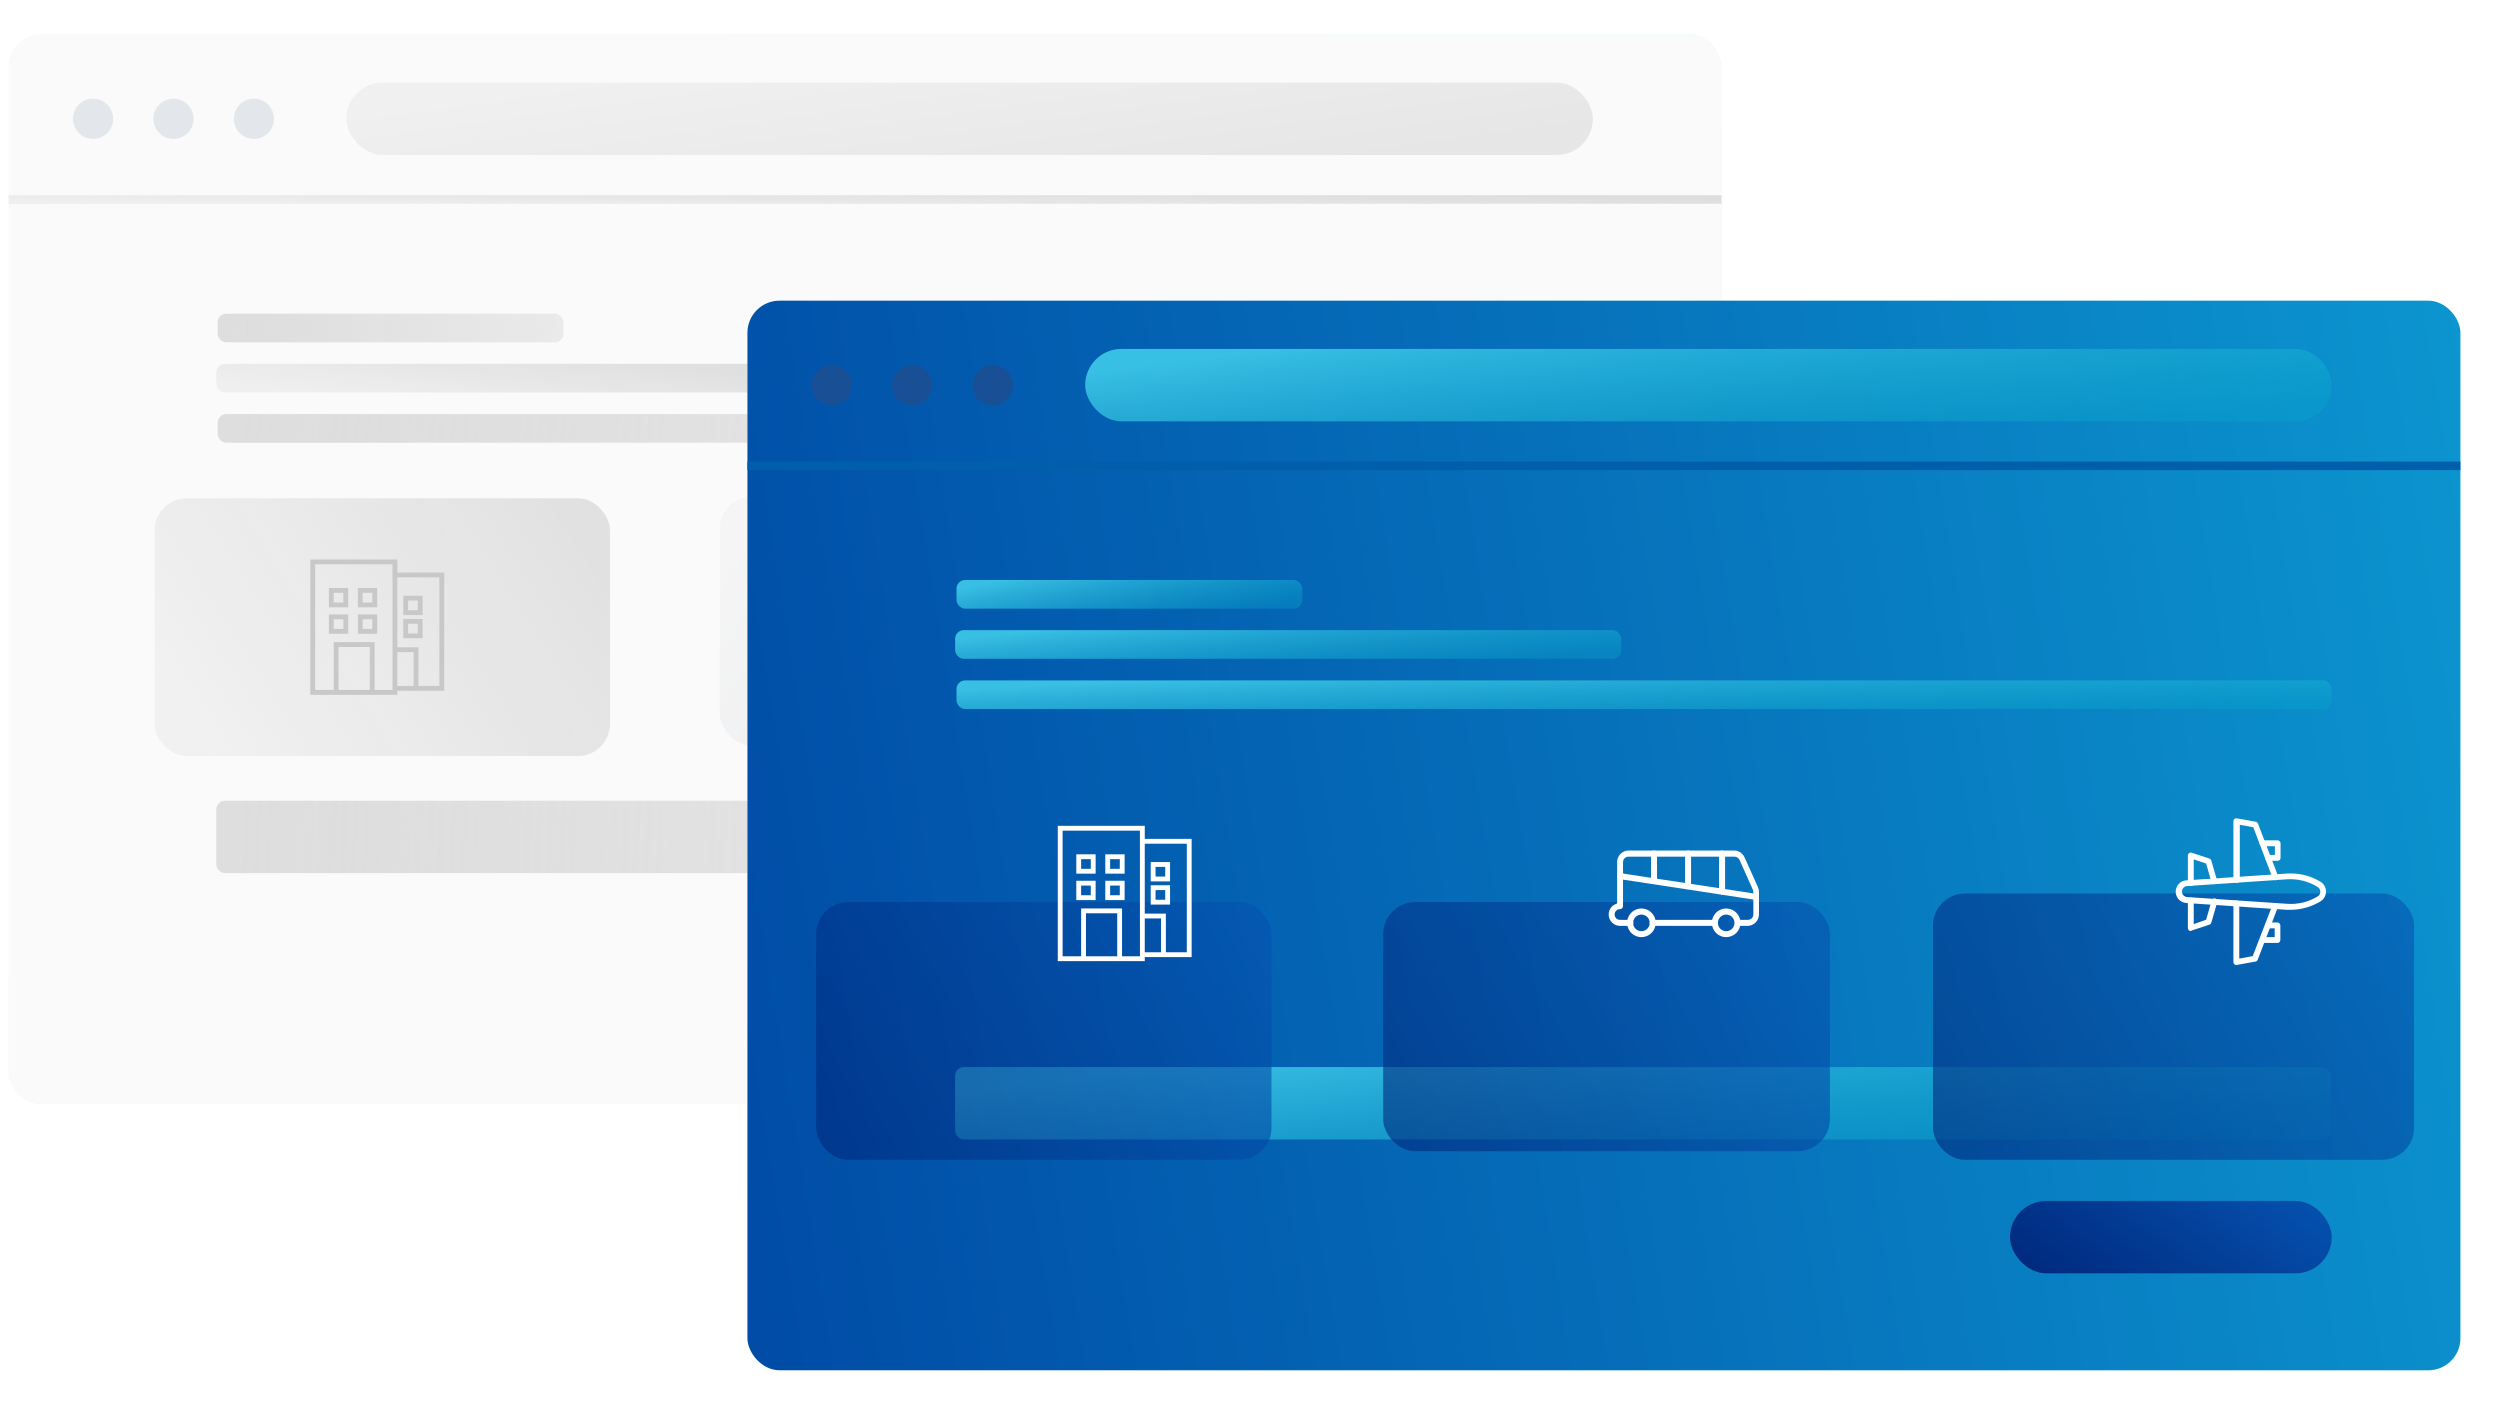 <?xml version="1.0" encoding="UTF-8"?> <svg xmlns="http://www.w3.org/2000/svg" width="291" height="164" viewBox="0 0 291 164" fill="none"><g clip-path="url(#clip0_102_14200)"><rect x="72.933" y="63.289" width="37.444" height="8.425" rx="4.212" fill="#8C8E9B"></rect><rect x="7.406" y="29.42" width="46.804" height="26.21" rx="3.729" fill="#DDDDE2"></rect><rect x="63.572" y="17.42" width="46.804" height="26.21" rx="3.729" fill="#DDDDE2"></rect><rect x="1.001" y="4" width="199.387" height="124.5" rx="3.729" fill="url(#paint0_linear_102_14200)"></rect><rect x="1.001" y="4" width="199.387" height="124.5" rx="3.729" fill="url(#paint1_linear_102_14200)"></rect><rect x="1" y="22.721" width="199.387" height="1" fill="url(#paint2_linear_102_14200)"></rect><rect x="40.316" y="9.616" width="145.094" height="8.425" rx="4.212" fill="url(#paint3_linear_102_14200)" fill-opacity="0.88"></rect><rect x="147.967" y="108.792" width="37.444" height="8.425" rx="4.212" fill="url(#paint4_linear_102_14200)"></rect><rect x="25.339" y="36.514" width="40.252" height="3.335" rx="1" fill="url(#paint5_linear_102_14200)" fill-opacity="0.93"></rect><rect x="25.178" y="42.35" width="77.535" height="3.335" rx="1" fill="url(#paint6_linear_102_14200)"></rect><rect x="25.178" y="93.207" width="160.071" height="8.425" rx="1" fill="url(#paint7_linear_102_14200)" fill-opacity="0.93"></rect><rect x="18" y="58" width="53" height="30" rx="3.729" fill="url(#paint8_linear_102_14200)" fill-opacity="0.83"></rect><rect x="83.781" y="57.792" width="52" height="29" rx="3.729" fill="url(#paint9_linear_102_14200)" fill-opacity="0.88"></rect><g filter="url(#filter0_d_102_14200)"><rect x="147.781" y="56.792" width="56" height="31" rx="3.729" fill="url(#paint10_linear_102_14200)" fill-opacity="0.88"></rect></g><rect x="25.339" y="48.201" width="160.071" height="3.335" rx="1" fill="url(#paint11_linear_102_14200)" fill-opacity="0.93"></rect><circle cx="10.829" cy="13.829" r="2.34" fill="#E3E6EA"></circle><circle cx="20.191" cy="13.829" r="2.34" fill="#E3E6EA"></circle><circle cx="29.551" cy="13.829" r="2.34" fill="#E3E6EA"></circle><path d="M113.406 77.673H105.356L105.306 77.895L105.081 78.412C105.056 78.462 105.031 78.511 104.981 78.585L104.881 78.733C104.806 78.831 104.706 78.93 104.631 79.028C104.556 79.078 104.506 79.127 104.431 79.201C104.356 79.25 104.306 79.299 104.231 79.349C104.156 79.398 104.081 79.447 104.006 79.472C103.931 79.521 103.856 79.546 103.756 79.595C103.656 79.645 103.606 79.645 103.531 79.669C103.431 79.694 103.356 79.719 103.281 79.743C103.181 79.743 103.106 79.768 103.031 79.768C102.931 79.768 102.856 79.793 102.756 79.793C102.656 79.793 102.581 79.768 102.506 79.768C102.406 79.768 102.331 79.743 102.256 79.743C102.181 79.743 102.081 79.694 102.006 79.669C101.906 79.645 101.831 79.62 101.756 79.595C101.681 79.546 101.606 79.521 101.531 79.472C101.456 79.447 101.381 79.398 101.306 79.349C101.231 79.299 101.156 79.25 101.081 79.201C101.006 79.152 100.956 79.078 100.906 79.028L100.781 78.88L100.656 78.757L100.456 78.462L100.381 78.289L100.306 78.141L100.256 77.969L100.181 77.747H98.856C98.781 77.747 98.731 77.747 98.656 77.747C98.581 77.747 98.506 77.722 98.456 77.722C98.381 77.697 98.306 77.697 98.256 77.673C98.181 77.648 98.131 77.624 98.056 77.599C98.006 77.574 97.931 77.549 97.881 77.525C97.831 77.476 97.756 77.451 97.706 77.402C97.656 77.377 97.606 77.328 97.556 77.303C97.481 77.254 97.431 77.204 97.381 77.155C97.356 77.106 97.306 77.057 97.256 77.007C97.206 76.958 97.181 76.909 97.131 76.835C97.106 76.785 97.056 76.736 97.031 76.662C97.006 76.613 96.981 76.564 96.931 76.49C96.881 76.416 96.881 76.366 96.881 76.293C96.881 76.219 96.831 76.169 96.831 76.12C96.806 76.046 96.806 75.972 96.806 75.923C96.781 75.849 96.781 75.775 96.781 75.701V67.986C96.781 67.912 96.781 67.838 96.806 67.764C96.806 67.69 96.806 67.616 96.831 67.567C96.831 67.493 96.856 67.419 96.881 67.345C96.906 67.271 96.931 67.222 96.956 67.148C96.981 67.074 97.081 66.902 97.156 66.778C97.231 66.655 97.331 66.532 97.431 66.433C97.481 66.384 97.556 66.335 97.606 66.285C97.656 66.236 97.731 66.212 97.781 66.162C97.831 66.113 97.906 66.088 97.956 66.039C98.031 66.014 98.106 65.99 98.156 65.965C98.231 65.94 98.306 65.916 98.356 65.891C98.431 65.866 98.506 65.842 98.581 65.842C98.656 65.817 98.731 65.817 98.806 65.793C98.881 65.793 98.931 65.793 99.006 65.793H112.531C112.581 65.793 112.656 65.793 112.706 65.793L112.906 65.817L113.131 65.866C113.206 65.866 113.281 65.891 113.381 65.916L113.881 66.064L114.156 66.162L114.406 66.261L114.656 66.384L114.931 66.507L115.181 66.63L115.406 66.778L115.631 66.902L115.831 67.049L116.006 67.197C117.631 68.627 119.306 70.476 120.856 72.028L121.081 72.25L121.156 72.374L121.256 72.497L121.331 72.62L121.406 72.768L121.481 72.891L121.556 73.039L121.606 73.187L121.656 73.31L121.681 73.458L121.731 73.606L121.781 73.902V75.701C121.781 75.775 121.781 75.849 121.781 75.923C121.781 75.972 121.756 76.046 121.756 76.12C121.731 76.169 121.706 76.243 121.706 76.293C121.681 76.366 121.656 76.44 121.631 76.49C121.606 76.564 121.581 76.613 121.531 76.687C121.481 76.761 121.481 76.785 121.431 76.835C121.356 76.958 121.281 77.057 121.181 77.155C121.131 77.204 121.081 77.254 121.031 77.303C120.981 77.328 120.931 77.377 120.856 77.402C120.806 77.451 120.756 77.476 120.681 77.525C120.631 77.549 120.556 77.574 120.506 77.599C120.431 77.624 120.381 77.648 120.306 77.673C120.231 77.697 120.181 77.697 120.106 77.722C120.031 77.747 119.981 77.747 119.906 77.747C119.856 77.747 119.781 77.747 119.706 77.747H118.581L118.531 77.969L118.456 78.141L118.381 78.289L118.306 78.462L118.106 78.757L118.006 78.88L117.881 79.028C117.806 79.078 117.756 79.152 117.681 79.201C117.606 79.25 117.531 79.299 117.481 79.349C117.431 79.398 117.331 79.447 117.256 79.472C117.181 79.521 117.081 79.546 117.006 79.595C116.931 79.62 116.856 79.645 116.781 79.669C116.681 79.694 116.606 79.719 116.531 79.743C116.431 79.743 116.356 79.768 116.256 79.768C116.181 79.793 116.081 79.793 116.006 79.793C115.931 79.793 115.831 79.793 115.756 79.768C115.656 79.768 115.581 79.743 115.481 79.743C115.406 79.719 115.331 79.694 115.231 79.669C115.156 79.645 115.081 79.62 115.006 79.595C114.931 79.546 114.831 79.521 114.756 79.472C114.681 79.447 114.606 79.398 114.556 79.349C114.506 79.299 114.406 79.25 114.331 79.201C114.256 79.127 114.206 79.078 114.131 79.028L113.881 78.733L113.781 78.585L113.681 78.412L113.606 78.24C113.581 78.19 113.556 78.141 113.531 78.067C113.506 78.018 113.481 77.969 113.481 77.895C113.456 77.845 113.431 77.771 113.431 77.722L113.406 77.673ZM113.181 67.049V71.708H118.881C117.906 70.722 116.906 69.736 115.981 68.726C115.831 68.578 115.681 68.43 115.556 68.282C115.431 68.134 115.281 68.011 115.181 67.912L115.056 67.838L114.931 67.74L114.781 67.666L114.606 67.567L114.456 67.493L114.256 67.419L114.081 67.345L113.881 67.271L113.556 67.148L113.406 67.099L113.181 67.049ZM112.006 71.708V66.951H98.906L98.606 67.025L98.506 67.074L98.431 67.124L98.331 67.173L98.256 67.247L98.206 67.321L98.131 67.395L98.031 67.592L97.956 67.888V71.708H112.006ZM109.106 72.793C111.181 72.793 113.281 72.793 115.331 72.793H109.106ZM119.906 72.842C117.531 73.409 101.681 72.866 97.956 72.866V75.799L97.981 75.898V75.972L98.031 76.046L98.056 76.145L98.106 76.219L98.156 76.268L98.206 76.342L98.281 76.391L98.356 76.465L98.431 76.49L98.506 76.539L98.581 76.564L98.681 76.588L98.756 76.613H100.181L100.231 76.391L100.306 76.219L100.381 76.071L100.456 75.898L100.656 75.602L100.756 75.479L100.881 75.331C100.956 75.282 101.006 75.233 101.081 75.159C101.156 75.109 101.231 75.06 101.281 75.011C101.356 74.962 101.431 74.937 101.506 74.888C101.581 74.838 101.656 74.814 101.756 74.764C101.831 74.74 101.906 74.715 101.981 74.69C102.056 74.666 102.156 74.641 102.231 74.641C102.331 74.616 102.406 74.592 102.506 74.592C102.581 74.592 102.681 74.592 102.756 74.592C102.831 74.592 102.931 74.592 103.006 74.592C103.106 74.592 103.181 74.616 103.281 74.641C103.381 74.666 103.431 74.666 103.531 74.69C103.606 74.715 103.681 74.74 103.756 74.764C103.831 74.814 103.931 74.838 104.006 74.888C104.081 74.937 104.156 74.962 104.231 75.011C104.281 75.06 104.356 75.109 104.431 75.159C104.506 75.233 104.556 75.282 104.631 75.331C104.706 75.43 104.806 75.528 104.881 75.627C104.956 75.726 105.006 75.824 105.081 75.947C105.131 76.046 105.181 76.169 105.231 76.293C105.281 76.391 105.306 76.514 105.331 76.638L105.356 76.687H113.406L113.456 76.465L113.531 76.293L113.581 76.12C113.606 76.046 113.656 75.997 113.681 75.947L113.781 75.775C113.806 75.726 113.856 75.676 113.881 75.627C113.906 75.578 113.956 75.528 114.006 75.479L114.131 75.331C114.181 75.282 114.256 75.233 114.331 75.183C114.381 75.109 114.456 75.06 114.531 75.011C114.606 74.962 114.681 74.937 114.756 74.888C114.831 74.838 114.906 74.814 114.981 74.789C115.081 74.74 115.156 74.715 115.231 74.69C115.306 74.666 115.406 74.641 115.481 74.641C115.556 74.616 115.656 74.592 115.731 74.592C115.831 74.592 115.906 74.592 116.006 74.592C116.106 74.592 116.181 74.592 116.256 74.592C116.356 74.592 116.431 74.616 116.506 74.641C116.606 74.641 116.681 74.666 116.756 74.69C116.856 74.715 116.931 74.74 117.006 74.789C117.081 74.838 117.156 74.838 117.231 74.888C117.306 74.937 117.381 74.962 117.456 75.011C117.531 75.06 117.606 75.109 117.681 75.159C117.731 75.233 117.806 75.282 117.856 75.331L117.981 75.479L118.106 75.602L118.306 75.898L118.381 76.071L118.456 76.219L118.506 76.391L118.581 76.613H119.706L119.781 76.588H119.881L119.956 76.564L120.056 76.539L120.356 76.342L120.506 76.12L120.531 76.046L120.581 75.972V75.874L120.606 75.799V75.701C120.606 75.085 120.706 74.271 120.531 73.655C120.406 73.31 120.256 73.064 120.006 72.817C119.956 72.817 119.931 72.842 119.906 72.842ZM117.381 78.018L117.456 77.919C117.506 77.821 117.531 77.722 117.556 77.599C117.581 77.476 117.606 77.328 117.606 77.18C117.606 77.032 117.581 76.884 117.556 76.761C117.531 76.638 117.506 76.539 117.456 76.44L117.381 76.342L117.306 76.219L117.231 76.145L117.156 76.046C117.106 75.997 117.081 75.972 117.031 75.923C117.006 75.898 116.956 75.874 116.906 75.849C116.856 75.824 116.806 75.775 116.781 75.75C116.756 75.726 116.681 75.701 116.631 75.701C116.581 75.676 116.531 75.652 116.481 75.627C116.431 75.627 116.381 75.602 116.331 75.602C116.256 75.602 116.206 75.578 116.156 75.578C116.106 75.578 116.056 75.578 116.006 75.578C115.956 75.578 115.881 75.578 115.831 75.578C115.781 75.578 115.731 75.602 115.681 75.602C115.631 75.602 115.581 75.627 115.531 75.627C115.481 75.652 115.431 75.676 115.381 75.701C115.331 75.701 115.281 75.726 115.231 75.75C115.181 75.775 115.131 75.799 115.106 75.849C115.056 75.874 115.006 75.898 114.956 75.923C114.906 75.947 114.881 75.997 114.856 76.046C114.806 76.071 114.781 76.12 114.731 76.169C114.706 76.194 114.681 76.243 114.656 76.293C114.631 76.342 114.581 76.366 114.556 76.416C114.531 76.465 114.506 76.514 114.506 76.564C114.481 76.613 114.456 76.662 114.431 76.712C114.431 76.761 114.406 76.81 114.406 76.859C114.381 76.909 114.381 76.983 114.381 77.032C114.381 77.081 114.381 77.13 114.381 77.18C114.381 77.229 114.381 77.278 114.381 77.328C114.381 77.377 114.381 77.451 114.406 77.5C114.406 77.549 114.431 77.599 114.431 77.648C114.431 77.697 114.481 77.747 114.506 77.796C114.531 77.895 114.581 77.993 114.656 78.067C114.706 78.166 114.781 78.24 114.856 78.314C114.881 78.363 114.931 78.388 114.956 78.412C115.006 78.462 115.056 78.486 115.106 78.511C115.131 78.535 115.181 78.56 115.231 78.609C115.281 78.634 115.331 78.634 115.381 78.659C115.431 78.683 115.481 78.708 115.531 78.708C115.581 78.733 115.631 78.757 115.681 78.757C115.731 78.757 115.781 78.782 115.831 78.782C115.881 78.782 115.956 78.782 116.006 78.782C116.056 78.782 116.106 78.782 116.156 78.782C116.206 78.782 116.256 78.757 116.331 78.757C116.381 78.757 116.431 78.733 116.481 78.708C116.531 78.708 116.581 78.683 116.631 78.659C116.681 78.634 116.731 78.634 116.756 78.609C116.806 78.585 116.856 78.535 116.906 78.511C116.956 78.486 117.006 78.462 117.031 78.412C117.081 78.388 117.106 78.363 117.156 78.314L117.381 78.018ZM101.381 76.342L101.306 76.44C101.256 76.539 101.231 76.638 101.206 76.761C101.181 76.909 101.156 77.032 101.156 77.18C101.156 77.328 101.181 77.451 101.206 77.599C101.231 77.722 101.256 77.821 101.306 77.919L101.381 78.018L101.431 78.116L101.531 78.215L101.606 78.314C101.656 78.363 101.681 78.388 101.731 78.412C101.781 78.437 101.806 78.486 101.856 78.511C101.906 78.535 101.956 78.585 101.981 78.609C102.006 78.634 102.081 78.634 102.131 78.659C102.181 78.683 102.231 78.708 102.281 78.708C102.331 78.733 102.381 78.757 102.431 78.757C102.481 78.757 102.556 78.782 102.606 78.782C102.656 78.782 102.706 78.782 102.756 78.782C102.806 78.782 102.856 78.782 102.906 78.782C102.981 78.782 103.031 78.757 103.081 78.757C103.131 78.757 103.181 78.733 103.231 78.708C103.281 78.708 103.331 78.683 103.381 78.659C103.431 78.634 103.481 78.634 103.531 78.609C103.581 78.585 103.631 78.535 103.656 78.511C103.706 78.486 103.756 78.462 103.781 78.412C103.831 78.388 103.881 78.363 103.906 78.314C103.956 78.289 103.981 78.24 104.031 78.19C104.056 78.166 104.081 78.116 104.106 78.067C104.156 78.018 104.181 77.993 104.206 77.944C104.231 77.895 104.256 77.845 104.256 77.796C104.281 77.747 104.306 77.697 104.331 77.648L104.356 77.5C104.356 77.451 104.381 77.377 104.381 77.328C104.381 77.278 104.381 77.229 104.381 77.18C104.381 77.13 104.381 77.081 104.381 77.032C104.381 76.983 104.356 76.909 104.356 76.859C104.356 76.81 104.331 76.761 104.331 76.712C104.306 76.662 104.281 76.613 104.256 76.564C104.256 76.514 104.231 76.465 104.206 76.416C104.181 76.366 104.156 76.342 104.106 76.293C104.081 76.243 104.056 76.194 104.031 76.169C103.981 76.12 103.956 76.071 103.906 76.046C103.881 75.997 103.831 75.972 103.806 75.947C103.756 75.898 103.706 75.874 103.656 75.849C103.631 75.799 103.581 75.775 103.531 75.75C103.481 75.726 103.431 75.701 103.381 75.701C103.331 75.676 103.281 75.652 103.231 75.627C103.181 75.627 103.131 75.602 103.081 75.602C103.031 75.578 102.981 75.578 102.931 75.578C102.881 75.578 102.806 75.578 102.756 75.578C102.706 75.578 102.656 75.578 102.606 75.578C102.556 75.578 102.506 75.578 102.431 75.602C102.381 75.602 102.331 75.627 102.281 75.627C102.231 75.627 102.181 75.676 102.131 75.701C102.081 75.701 102.031 75.726 101.981 75.75C101.956 75.775 101.906 75.824 101.856 75.849C101.806 75.874 101.756 75.898 101.731 75.947C101.681 75.972 101.656 75.997 101.606 76.046L101.531 76.145L101.431 76.243L101.381 76.342Z" fill="#8C8E9B"></path><path d="M168.269 79.185C168.12 79.015 168.077 78.802 168.099 78.61C168.099 78.397 168.184 78.162 168.291 77.971L168.355 77.8L168.483 77.566L166.222 76.352C166.115 76.309 166.03 76.245 165.966 76.16C165.902 76.075 165.859 75.989 165.817 75.883C165.774 75.776 165.774 75.67 165.795 75.563C165.795 75.457 165.838 75.372 165.881 75.265L165.945 75.159L166.776 74.328C166.819 74.285 166.862 74.243 166.926 74.2C166.968 74.157 167.032 74.115 167.096 74.093C167.16 74.051 167.224 74.029 167.288 73.987C167.352 73.966 167.416 73.944 167.48 73.923C167.544 73.902 167.63 73.88 167.693 73.859C167.757 73.838 167.821 73.838 167.907 73.838C167.971 73.816 168.035 73.816 168.12 73.816C168.184 73.816 168.248 73.838 168.312 73.838L170.893 74.264L171.234 73.838L171.554 73.476L172.002 72.964L172.514 72.389C172.77 72.112 173.026 71.835 173.282 71.558L174.135 70.642L166.264 67.276C166.179 67.234 166.094 67.17 166.009 67.084C165.945 67.02 165.881 66.935 165.838 66.829C165.817 66.722 165.774 66.616 165.795 66.509C165.795 66.424 165.817 66.317 165.859 66.211C165.966 65.977 166.371 65.572 166.648 65.316L166.862 65.124C166.904 65.082 166.947 65.039 167.011 64.997C167.075 64.954 167.139 64.911 167.182 64.869L167.31 64.805C167.352 64.805 167.416 64.762 167.438 64.741C167.48 64.741 167.502 64.72 167.544 64.698C167.587 64.677 167.608 64.677 167.651 64.656H167.736L167.864 64.634C167.949 64.613 168.056 64.613 168.141 64.613C168.269 64.613 168.355 64.613 168.397 64.613L171.149 65.018L172.023 64.144C172.087 64.102 172.13 64.059 172.194 64.017C172.279 63.953 172.364 63.91 172.45 63.867H172.471C172.556 63.825 172.642 63.803 172.727 63.782C172.834 63.761 172.919 63.761 173.026 63.761C173.132 63.761 173.218 63.761 173.303 63.782C173.41 63.803 173.495 63.825 173.58 63.867C173.665 63.91 173.772 63.953 173.857 64.017C173.921 64.059 174.007 64.123 174.071 64.208H174.092C174.156 64.293 174.199 64.357 174.241 64.421C174.305 64.507 174.348 64.592 174.369 64.677C174.412 64.784 174.455 64.89 174.476 64.975C174.497 65.082 174.519 65.188 174.519 65.252V65.337L174.497 65.487L174.647 65.508L175.414 64.741C175.478 64.677 175.564 64.613 175.628 64.549C175.692 64.485 175.798 64.464 175.884 64.421C175.99 64.379 176.076 64.357 176.182 64.336C176.268 64.315 176.374 64.293 176.459 64.293C176.545 64.293 176.651 64.315 176.758 64.336C176.843 64.357 176.95 64.379 177.035 64.421C177.099 64.443 177.163 64.485 177.227 64.528C177.291 64.549 177.355 64.592 177.398 64.634L177.611 64.847C177.654 64.911 177.697 64.975 177.739 65.018C177.782 65.082 177.803 65.146 177.846 65.231C177.867 65.316 177.91 65.401 177.931 65.508C177.931 65.593 177.952 65.7 177.952 65.785C177.952 65.849 177.952 65.913 177.931 65.977L178.592 66.062L178.614 66.04C180.149 64.549 181.322 63.718 182.218 63.271C183.86 62.44 184.5 62.93 184.564 62.994L184.586 63.015C184.628 63.058 184.927 63.441 184.692 64.336C184.458 65.273 183.69 66.743 181.536 68.959L181.514 68.98L181.6 69.641C181.664 69.62 181.728 69.62 181.792 69.62C181.877 69.62 181.984 69.62 182.069 69.641C182.154 69.662 182.261 69.705 182.346 69.726C182.41 69.769 182.474 69.79 182.538 69.833C182.602 69.875 182.666 69.918 182.73 69.96L182.943 70.173C182.986 70.216 183.029 70.28 183.05 70.344C183.093 70.408 183.135 70.472 183.157 70.536C183.199 70.642 183.221 70.727 183.242 70.834C183.263 70.919 183.263 71.026 183.263 71.111C183.263 71.196 183.263 71.302 183.242 71.409C183.221 71.494 183.199 71.601 183.157 71.686C183.114 71.771 183.071 71.856 183.007 71.942C182.965 72.027 182.901 72.091 182.837 72.155L182.069 72.922L182.09 73.071H182.239L182.325 73.049C182.389 73.049 182.495 73.071 182.602 73.092C182.687 73.113 182.794 73.156 182.901 73.199C182.986 73.22 183.071 73.263 183.157 73.326C183.221 73.369 183.306 73.412 183.37 73.476V73.497C183.455 73.561 183.519 73.646 183.562 73.731C183.626 73.795 183.668 73.88 183.711 73.966C183.732 74.072 183.775 74.157 183.796 74.264C183.818 74.349 183.818 74.456 183.818 74.541C183.818 74.626 183.818 74.733 183.796 74.839C183.775 74.924 183.754 75.009 183.711 75.095V75.116C183.668 75.201 183.626 75.286 183.562 75.372C183.519 75.436 183.477 75.478 183.434 75.542L182.559 76.415L182.965 79.164C182.965 79.206 182.965 79.313 182.965 79.419C182.965 79.505 182.965 79.611 182.943 79.718L182.922 79.824V79.909C182.901 79.952 182.901 79.995 182.879 80.016C182.858 80.037 182.858 80.101 182.837 80.122C182.815 80.165 182.794 80.229 182.773 80.25L182.709 80.378C182.666 80.442 182.623 80.506 182.581 80.549C182.538 80.612 182.495 80.655 182.453 80.698C182.367 80.783 182.282 80.889 182.197 80.975C181.962 81.209 181.706 81.507 181.493 81.635L181.365 81.72C181.258 81.763 181.152 81.784 181.045 81.784C180.938 81.784 180.832 81.763 180.746 81.72C180.661 81.678 180.555 81.635 180.469 81.55C180.405 81.486 180.341 81.401 180.299 81.294L176.929 73.454L176.012 74.285C175.734 74.541 175.457 74.796 175.18 75.052L174.604 75.563L174.092 76.011L173.708 76.33L173.303 76.671L173.729 79.249C173.729 79.334 173.751 79.398 173.751 79.462C173.751 79.526 173.751 79.611 173.729 79.675C173.729 79.739 173.708 79.824 173.708 79.888C173.687 79.952 173.665 80.016 173.644 80.101C173.623 80.165 173.601 80.229 173.559 80.293C173.516 80.357 173.516 80.421 173.473 80.485C173.431 80.549 173.388 80.591 173.346 80.655C173.303 80.719 173.26 80.761 173.218 80.804L172.492 81.55L172.386 81.614L172.3 81.678C172.194 81.742 172.087 81.763 172.002 81.784C171.917 81.805 171.789 81.784 171.682 81.742C171.575 81.72 171.49 81.656 171.405 81.592C171.319 81.528 171.255 81.443 171.191 81.358L169.997 79.1L169.762 79.206L169.592 79.292C169.378 79.377 169.165 79.462 168.952 79.483C168.739 79.505 168.547 79.462 168.355 79.292L168.248 79.185H168.269ZM183.796 63.697C183.711 63.654 183.391 63.59 182.687 64.017C181.984 64.4 180.874 65.252 179.147 66.978L178.955 67.148L176.289 66.765L176.843 66.083C176.886 66.019 176.907 65.934 176.929 65.849C176.95 65.763 176.929 65.678 176.907 65.614L176.865 65.55C176.843 65.508 176.843 65.508 176.801 65.465C176.779 65.444 176.737 65.423 176.715 65.401C176.694 65.38 176.673 65.38 176.651 65.359C176.63 65.337 176.587 65.337 176.566 65.337C176.545 65.337 176.502 65.337 176.459 65.337C176.417 65.337 176.417 65.337 176.374 65.337C176.332 65.337 176.332 65.359 176.289 65.359C176.246 65.359 176.246 65.38 176.204 65.401C176.161 65.423 176.161 65.444 176.14 65.465L175.009 66.594L172.727 66.254L173.367 65.55C173.388 65.529 173.41 65.508 173.431 65.487C173.431 65.465 173.452 65.444 173.452 65.401C173.495 65.295 173.495 65.167 173.431 65.061C173.388 64.954 173.303 64.869 173.196 64.826C173.175 64.805 173.154 64.805 173.111 64.805C173.09 64.784 173.047 64.784 173.026 64.784C172.706 64.784 172.13 65.444 171.746 65.849C171.661 65.955 171.575 66.04 171.533 66.104L168.248 65.636H168.141C167.992 65.657 168.013 65.636 167.885 65.678L167.8 65.721C167.757 65.742 167.736 65.742 167.693 65.763L167.63 65.806C167.608 65.827 167.587 65.849 167.587 65.849L166.968 66.466L175.884 70.28L174.817 71.409L174.284 71.984L173.772 72.538L173.282 73.092L172.791 73.625L172.343 74.157L171.874 74.69L171.319 75.372L168.141 74.86L168.077 74.839L167.992 74.86C167.971 74.86 167.928 74.86 167.885 74.86C167.864 74.882 167.821 74.882 167.8 74.903C167.757 74.903 167.736 74.924 167.693 74.924L167.608 74.967L167.544 75.009L167.502 75.073L166.968 75.585L169.912 77.161L169.634 77.63C169.549 77.758 169.464 77.907 169.4 78.013L169.186 78.354L169.442 78.205C169.485 78.184 169.57 78.141 169.634 78.099C169.741 78.056 169.848 77.992 169.933 77.928L170.402 77.651L171.981 80.591L172.556 80.016L172.599 79.952L172.642 79.867L172.684 79.76C172.684 79.739 172.706 79.696 172.706 79.654L172.727 79.569V79.483L172.706 79.419L172.194 76.245L172.898 75.67L173.41 75.222L173.943 74.754L174.497 74.285L175.03 73.795L175.585 73.284L176.161 72.751L177.291 71.686L181.13 80.57L181.728 79.973L181.813 79.846L181.856 79.76L181.898 79.654C181.941 79.547 181.941 79.547 181.941 79.398C181.941 79.356 181.941 79.313 181.941 79.313L181.493 76.032L181.685 75.84C182.09 75.478 182.794 74.839 182.794 74.519C182.794 74.498 182.794 74.477 182.794 74.434C182.794 74.392 182.773 74.392 182.751 74.349C182.751 74.328 182.73 74.306 182.73 74.285C182.73 74.264 182.687 74.243 182.666 74.221C182.645 74.2 182.623 74.179 182.602 74.157C182.559 74.136 182.538 74.136 182.495 74.115L182.41 74.093C182.367 74.072 182.346 74.072 182.325 74.072C182.303 74.072 182.282 74.072 182.239 74.072C182.218 74.072 182.197 74.093 182.175 74.093C182.133 74.115 182.112 74.115 182.09 74.136C182.069 74.157 182.048 74.157 182.026 74.179L181.301 74.818L180.981 72.538L182.112 71.409C182.133 71.388 182.154 71.367 182.175 71.345C182.175 71.324 182.197 71.302 182.218 71.26C182.218 71.239 182.218 71.217 182.239 71.175C182.239 71.153 182.239 71.111 182.239 71.09C182.239 71.068 182.239 71.026 182.239 71.004C182.239 70.962 182.218 70.94 182.218 70.919C182.218 70.898 182.175 70.876 182.175 70.834C182.154 70.813 182.133 70.791 182.112 70.77C182.069 70.727 182.069 70.727 182.026 70.706L181.962 70.663C181.642 70.536 181.173 70.94 180.874 71.196L180.81 71.26L180.427 68.597L180.619 68.427C181.877 67.148 182.666 66.19 183.157 65.529C184.01 64.336 183.924 63.889 183.882 63.761L183.86 63.74C183.86 63.74 183.839 63.697 183.796 63.697Z" fill="#8C8E9B"></path><rect x="158.932" y="94.289" width="37.444" height="8.425" rx="4.212" fill="#8C8E9B"></rect><rect x="93.406" y="60.42" width="46.804" height="26.21" rx="3.729" fill="#DDDDE2"></rect><rect x="149.572" y="48.42" width="46.804" height="26.21" rx="3.729" fill="#DDDDE2"></rect><rect x="87" y="35" width="199.387" height="124.5" rx="3.729" fill="url(#paint12_linear_102_14200)"></rect><rect x="87.001" y="35" width="199.387" height="124.5" rx="3.729" fill="url(#paint13_linear_102_14200)"></rect><rect x="87.25" y="53.972" width="198.887" height="0.5" stroke="#005EAB" stroke-width="0.5"></rect><rect x="126.316" y="40.616" width="145.094" height="8.425" rx="4.212" fill="url(#paint14_linear_102_14200)" fill-opacity="0.88"></rect><rect x="233.966" y="139.792" width="37.444" height="8.425" rx="4.212" fill="url(#paint15_linear_102_14200)"></rect><rect x="111.338" y="67.515" width="40.252" height="3.335" rx="1" fill="url(#paint16_linear_102_14200)" fill-opacity="0.88"></rect><rect x="111.177" y="73.351" width="77.535" height="3.335" rx="1" fill="url(#paint17_linear_102_14200)" fill-opacity="0.88"></rect><rect x="111.177" y="124.207" width="160.071" height="8.425" rx="1" fill="url(#paint18_linear_102_14200)" fill-opacity="0.88"></rect><g opacity="0.6" filter="url(#filter1_d_102_14200)"><rect x="104" y="89" width="53" height="30" rx="3.729" fill="url(#paint19_linear_102_14200)"></rect></g><g opacity="0.6" filter="url(#filter2_d_102_14200)"><rect x="170" y="89" width="52" height="29" rx="3.729" fill="url(#paint20_linear_102_14200)"></rect></g><g opacity="0.6" filter="url(#filter3_d_102_14200)"><rect x="234" y="88" width="56" height="31" rx="3.729" fill="url(#paint21_linear_102_14200)"></rect></g><rect x="111.338" y="79.201" width="160.071" height="3.335" rx="1" fill="url(#paint22_linear_102_14200)" fill-opacity="0.88"></rect><circle cx="96.829" cy="44.828" r="2.34" fill="#194F94"></circle><circle cx="106.19" cy="44.828" r="2.34" fill="#194F94"></circle><circle cx="115.551" cy="44.828" r="2.34" fill="#194F94"></circle><path fill-rule="evenodd" clip-rule="evenodd" d="M132.688 96.688H123.688V111.312H132.688V96.688ZM123.125 96.125V111.875H133.25V96.125H123.125Z" fill="white"></path><path fill-rule="evenodd" clip-rule="evenodd" d="M138.144 98.206H133.025V97.644H138.706V111.406H133.025V110.844H138.144V98.206Z" fill="white"></path><path fill-rule="evenodd" clip-rule="evenodd" d="M135.144 106.906H133.025V106.344H135.706V111.125H135.144V106.906Z" fill="white"></path><path fill-rule="evenodd" clip-rule="evenodd" d="M133.944 100.344H136.194V102.594H133.944V100.344ZM134.506 100.906V102.031H135.631V100.906H134.506Z" fill="white"></path><path fill-rule="evenodd" clip-rule="evenodd" d="M125.281 99.443H127.531V101.693H125.281V99.443ZM125.844 100.006V101.131H126.969V100.006H125.844Z" fill="white"></path><path fill-rule="evenodd" clip-rule="evenodd" d="M125.281 102.519H127.531V104.769H125.281V102.519ZM125.844 103.081V104.206H126.969V103.081H125.844Z" fill="white"></path><path fill-rule="evenodd" clip-rule="evenodd" d="M128.656 99.443H130.906V101.693H128.656V99.443ZM129.219 100.006V101.131H130.344V100.006H129.219Z" fill="white"></path><path fill-rule="evenodd" clip-rule="evenodd" d="M128.656 102.519H130.906V104.769H128.656V102.519ZM129.219 103.081V104.206H130.344V103.081H129.219Z" fill="white"></path><path fill-rule="evenodd" clip-rule="evenodd" d="M133.944 103.043H136.194V105.293H133.944V103.043ZM134.506 103.606V104.731H135.631V103.606H134.506Z" fill="white"></path><path fill-rule="evenodd" clip-rule="evenodd" d="M125.844 105.744H130.606V111.425H130.044V106.306H126.406V111.425H125.844V105.744Z" fill="white"></path><path fill-rule="evenodd" clip-rule="evenodd" d="M45.688 65.688H36.688V80.312H45.688V65.688ZM36.125 65.125V80.875H46.25V65.125H36.125Z" fill="#C8C8C8"></path><path fill-rule="evenodd" clip-rule="evenodd" d="M51.144 67.206H46.025V66.644H51.706V80.406H46.025V79.844H51.144V67.206Z" fill="#C8C8C8"></path><path fill-rule="evenodd" clip-rule="evenodd" d="M48.144 75.906H46.025V75.344H48.706V80.125H48.144V75.906Z" fill="#C8C8C8"></path><path fill-rule="evenodd" clip-rule="evenodd" d="M46.944 69.344H49.194V71.594H46.944V69.344ZM47.506 69.906V71.031H48.631V69.906H47.506Z" fill="#C8C8C8"></path><path fill-rule="evenodd" clip-rule="evenodd" d="M38.282 68.443H40.532V70.693H38.282V68.443ZM38.844 69.006V70.131H39.969V69.006H38.844Z" fill="#C8C8C8"></path><path fill-rule="evenodd" clip-rule="evenodd" d="M38.282 71.519H40.532V73.769H38.282V71.519ZM38.844 72.081V73.206H39.969V72.081H38.844Z" fill="#C8C8C8"></path><path fill-rule="evenodd" clip-rule="evenodd" d="M41.657 68.443H43.907V70.693H41.657V68.443ZM42.219 69.006V70.131H43.344V69.006H42.219Z" fill="#C8C8C8"></path><path fill-rule="evenodd" clip-rule="evenodd" d="M41.657 71.519H43.907V73.769H41.657V71.519ZM42.219 72.081V73.206H43.344V72.081H42.219Z" fill="#C8C8C8"></path><path fill-rule="evenodd" clip-rule="evenodd" d="M46.944 72.043H49.194V74.293H46.944V72.043ZM47.506 72.606V73.731H48.631V72.606H47.506Z" fill="#C8C8C8"></path><path fill-rule="evenodd" clip-rule="evenodd" d="M38.844 74.744H43.606V80.425H43.044V75.306H39.406V80.425H38.844V74.744Z" fill="#C8C8C8"></path><path d="M199.616 107.77H192.372C192.279 107.77 192.188 107.733 192.122 107.666C192.056 107.6 192.018 107.51 192.018 107.416C192.02 107.323 192.059 107.235 192.125 107.17C192.191 107.106 192.28 107.069 192.372 107.069H199.616C199.709 107.069 199.798 107.106 199.864 107.17C199.93 107.235 199.968 107.323 199.97 107.416C199.97 107.51 199.933 107.6 199.867 107.666C199.8 107.733 199.71 107.77 199.616 107.77V107.77Z" fill="white"></path><path d="M203.455 107.77H202.272C202.18 107.768 202.092 107.73 202.027 107.663C201.962 107.597 201.926 107.508 201.926 107.416C201.926 107.324 201.962 107.236 202.027 107.171C202.092 107.106 202.18 107.069 202.272 107.069H203.455C203.539 107.069 203.623 107.053 203.7 107.02C203.778 106.988 203.849 106.94 203.908 106.88C203.967 106.82 204.014 106.749 204.045 106.671C204.076 106.593 204.092 106.509 204.091 106.425V103.824C204.093 103.735 204.073 103.646 204.035 103.566L202.481 100.095C202.431 99.982 202.349 99.885 202.244 99.818C202.14 99.751 202.018 99.716 201.894 99.717H189.555C189.387 99.717 189.225 99.784 189.106 99.903C188.986 100.022 188.919 100.184 188.919 100.353V105.475C188.917 105.567 188.879 105.655 188.813 105.72C188.747 105.785 188.658 105.821 188.565 105.821C188.442 105.822 188.321 105.859 188.218 105.928C188.115 105.997 188.035 106.095 187.988 106.209C187.94 106.324 187.928 106.449 187.952 106.571C187.976 106.693 188.035 106.804 188.123 106.892C188.239 107.006 188.395 107.069 188.557 107.069H189.773C189.819 107.068 189.865 107.076 189.908 107.093C189.95 107.11 189.99 107.136 190.023 107.168C190.056 107.2 190.082 107.239 190.1 107.281C190.118 107.324 190.127 107.369 190.127 107.416C190.127 107.51 190.089 107.6 190.023 107.666C189.957 107.733 189.867 107.77 189.773 107.77H188.573C188.4 107.77 188.228 107.736 188.068 107.67C187.908 107.604 187.762 107.506 187.64 107.383C187.475 107.219 187.356 107.014 187.295 106.79C187.235 106.565 187.235 106.328 187.295 106.103C187.356 105.878 187.475 105.673 187.64 105.509C187.805 105.345 188.01 105.228 188.235 105.169V100.337C188.235 99.982 188.376 99.642 188.627 99.391C188.877 99.141 189.217 99 189.571 99H201.846C202.106 99.001 202.36 99.077 202.577 99.22C202.795 99.363 202.965 99.567 203.069 99.805L204.63 103.276C204.705 103.449 204.743 103.636 204.743 103.824V106.425C204.745 106.773 204.612 107.108 204.372 107.359C204.131 107.61 203.803 107.757 203.455 107.77V107.77Z" fill="white"></path><path d="M191.069 109.083C190.739 109.084 190.417 108.988 190.142 108.807C189.868 108.625 189.653 108.366 189.525 108.063C189.397 107.759 189.362 107.425 189.424 107.101C189.487 106.778 189.643 106.48 189.874 106.245C190.105 106.011 190.4 105.85 190.723 105.783C191.045 105.716 191.38 105.747 191.685 105.87C191.99 105.994 192.252 106.205 192.437 106.477C192.623 106.749 192.723 107.07 192.727 107.399C192.729 107.619 192.687 107.837 192.605 108.04C192.523 108.244 192.401 108.429 192.247 108.586C192.093 108.742 191.91 108.867 191.707 108.952C191.505 109.037 191.288 109.081 191.069 109.083V109.083ZM191.069 106.457C190.876 106.456 190.688 106.512 190.527 106.618C190.367 106.724 190.242 106.876 190.168 107.054C190.095 107.232 190.076 107.428 190.114 107.616C190.153 107.805 190.246 107.978 190.384 108.113C190.521 108.248 190.695 108.338 190.884 108.374C191.073 108.409 191.269 108.387 191.445 108.31C191.622 108.233 191.771 108.106 191.875 107.944C191.978 107.781 192.031 107.592 192.026 107.399C192.02 107.149 191.917 106.91 191.738 106.734C191.559 106.559 191.319 106.459 191.069 106.457V106.457Z" fill="white"></path><path d="M200.928 109.083C200.599 109.083 200.278 108.985 200.004 108.803C199.73 108.62 199.517 108.361 199.39 108.057C199.264 107.753 199.23 107.419 199.293 107.096C199.356 106.773 199.513 106.476 199.744 106.242C199.976 106.009 200.271 105.849 200.593 105.783C200.915 105.716 201.25 105.747 201.554 105.871C201.859 105.995 202.12 106.206 202.305 106.478C202.49 106.75 202.591 107.07 202.594 107.399C202.596 107.62 202.555 107.838 202.472 108.042C202.389 108.246 202.267 108.432 202.112 108.589C201.957 108.745 201.772 108.869 201.569 108.954C201.366 109.039 201.148 109.083 200.928 109.083ZM200.928 106.457C200.737 106.457 200.55 106.514 200.391 106.621C200.232 106.727 200.108 106.879 200.035 107.056C199.962 107.233 199.943 107.427 199.981 107.615C200.019 107.803 200.112 107.975 200.248 108.11C200.384 108.245 200.557 108.336 200.745 108.372C200.932 108.409 201.127 108.388 201.303 108.314C201.479 108.24 201.63 108.115 201.735 107.955C201.84 107.795 201.895 107.607 201.894 107.416C201.894 107.289 201.869 107.164 201.82 107.047C201.771 106.93 201.7 106.824 201.61 106.735C201.521 106.646 201.414 106.576 201.297 106.528C201.18 106.48 201.054 106.456 200.928 106.457V106.457Z" fill="white"></path><path d="M204.413 104.742H204.356L188.517 102.326C188.425 102.31 188.343 102.26 188.287 102.185C188.232 102.11 188.207 102.016 188.219 101.924C188.226 101.878 188.242 101.834 188.266 101.794C188.29 101.755 188.322 101.721 188.359 101.694C188.397 101.667 188.439 101.647 188.484 101.637C188.529 101.627 188.576 101.626 188.621 101.634L204.469 104.05C204.553 104.067 204.628 104.115 204.68 104.184C204.731 104.253 204.756 104.339 204.749 104.425C204.742 104.511 204.704 104.591 204.642 104.651C204.58 104.711 204.499 104.746 204.413 104.75V104.742Z" fill="white"></path><path d="M192.533 102.769C192.441 102.769 192.352 102.733 192.286 102.668C192.22 102.603 192.181 102.515 192.179 102.423V99.346C192.181 99.254 192.22 99.166 192.286 99.101C192.352 99.036 192.441 99 192.533 99C192.625 99 192.713 99.037 192.778 99.101C192.843 99.166 192.879 99.254 192.879 99.346V102.406C192.882 102.453 192.874 102.5 192.858 102.544C192.841 102.588 192.816 102.628 192.784 102.662C192.752 102.696 192.713 102.723 192.67 102.741C192.627 102.759 192.58 102.769 192.533 102.769Z" fill="white"></path><path d="M196.494 103.518C196.401 103.518 196.312 103.482 196.246 103.417C196.18 103.352 196.142 103.264 196.14 103.172V99.346C196.142 99.254 196.18 99.166 196.246 99.101C196.312 99.036 196.401 99 196.494 99C196.586 99 196.674 99.037 196.739 99.101C196.803 99.166 196.84 99.254 196.84 99.346V103.155C196.842 103.202 196.835 103.249 196.818 103.293C196.802 103.337 196.777 103.377 196.744 103.411C196.712 103.445 196.673 103.472 196.63 103.49C196.587 103.508 196.541 103.518 196.494 103.518Z" fill="white"></path><path d="M200.453 104.13C200.361 104.13 200.272 104.094 200.206 104.029C200.139 103.964 200.101 103.876 200.099 103.784V99.346C200.101 99.254 200.139 99.166 200.206 99.101C200.272 99.036 200.361 99 200.453 99C200.545 99 200.633 99.037 200.698 99.101C200.763 99.166 200.799 99.254 200.799 99.346V103.767C200.802 103.814 200.794 103.861 200.778 103.905C200.761 103.949 200.736 103.989 200.704 104.023C200.671 104.057 200.633 104.084 200.59 104.102C200.546 104.12 200.5 104.13 200.453 104.13Z" fill="white"></path><path d="M266.648 105.902H266.193L254.575 105.117C254.224 105.117 253.887 104.978 253.638 104.729C253.39 104.481 253.25 104.143 253.25 103.792C253.25 103.44 253.39 103.103 253.638 102.854C253.887 102.606 254.224 102.466 254.575 102.466L266.193 101.682C267.567 101.589 268.936 101.923 270.113 102.639C270.308 102.758 270.468 102.925 270.58 103.124C270.691 103.323 270.75 103.548 270.75 103.776C270.75 104.004 270.691 104.229 270.58 104.428C270.468 104.627 270.308 104.794 270.113 104.913C269.069 105.551 267.871 105.893 266.648 105.902V105.902ZM254.622 103.133C254.451 103.133 254.288 103.201 254.167 103.321C254.047 103.442 253.979 103.605 253.979 103.776C253.979 103.947 254.047 104.11 254.167 104.231C254.288 104.352 254.451 104.419 254.622 104.419L266.24 105.204C267.48 105.292 268.716 104.99 269.776 104.341C269.87 104.283 269.948 104.203 270.002 104.107C270.056 104.01 270.084 103.902 270.084 103.792C270.084 103.682 270.056 103.573 270.002 103.477C269.948 103.381 269.87 103.3 269.776 103.243C268.718 102.587 267.483 102.274 266.24 102.348L254.622 103.133Z" fill="white"></path><path d="M255.014 108.38C254.923 108.378 254.837 108.341 254.772 108.277C254.708 108.213 254.671 108.126 254.669 108.035V104.819C254.671 104.729 254.708 104.643 254.773 104.58C254.837 104.517 254.924 104.482 255.014 104.482C255.104 104.482 255.189 104.517 255.252 104.581C255.316 104.644 255.351 104.73 255.351 104.819V107.565L256.794 107.055L257.421 104.858C257.429 104.81 257.446 104.764 257.473 104.723C257.5 104.683 257.535 104.648 257.576 104.622C257.617 104.595 257.664 104.578 257.712 104.571C257.76 104.564 257.809 104.567 257.856 104.581C257.903 104.594 257.947 104.617 257.984 104.649C258.021 104.68 258.052 104.719 258.073 104.764C258.094 104.808 258.105 104.856 258.106 104.904C258.108 104.953 258.098 105.002 258.079 105.047L257.397 107.4C257.381 107.452 257.353 107.5 257.314 107.54C257.276 107.579 257.23 107.609 257.178 107.627L255.124 108.31L255.014 108.38Z" fill="white"></path><path d="M255.014 103.133C254.924 103.133 254.837 103.098 254.773 103.035C254.708 102.972 254.671 102.886 254.669 102.796V99.58C254.67 99.525 254.684 99.472 254.709 99.424C254.734 99.376 254.771 99.335 254.815 99.303C254.859 99.272 254.91 99.252 254.964 99.244C255.018 99.236 255.072 99.241 255.124 99.258L257.178 99.941C257.229 99.96 257.275 99.99 257.313 100.03C257.351 100.069 257.38 100.116 257.397 100.168L258.079 102.521C258.093 102.605 258.075 102.69 258.03 102.761C257.984 102.832 257.915 102.884 257.834 102.907C257.752 102.931 257.666 102.923 257.59 102.887C257.514 102.85 257.454 102.787 257.421 102.71L256.794 100.521L255.351 100.035V102.78C255.353 102.826 255.346 102.871 255.33 102.914C255.314 102.957 255.29 102.996 255.258 103.029C255.227 103.062 255.189 103.088 255.147 103.106C255.105 103.124 255.06 103.133 255.014 103.133V103.133Z" fill="white"></path><path d="M260.306 112.326C260.225 112.328 260.147 112.3 260.086 112.248C260.048 112.216 260.018 112.177 259.997 112.132C259.977 112.087 259.967 112.038 259.969 111.989V105.157C259.969 105.066 260.004 104.98 260.067 104.915C260.13 104.851 260.216 104.814 260.306 104.812C260.397 104.812 260.485 104.848 260.55 104.913C260.614 104.977 260.651 105.065 260.651 105.157V111.581L262.219 111.291L264.516 105.337C264.53 105.294 264.554 105.255 264.584 105.222C264.615 105.189 264.651 105.162 264.693 105.144C264.734 105.125 264.778 105.116 264.823 105.115C264.868 105.115 264.913 105.123 264.955 105.141C264.997 105.157 265.035 105.18 265.068 105.211C265.1 105.242 265.126 105.279 265.145 105.32C265.163 105.36 265.173 105.405 265.174 105.449C265.175 105.494 265.167 105.539 265.151 105.58L262.799 111.714C262.776 111.768 262.741 111.816 262.696 111.853C262.651 111.89 262.597 111.915 262.54 111.926L260.337 112.326H260.306Z" fill="white"></path><path d="M260.306 102.764C260.216 102.764 260.131 102.729 260.067 102.665C260.004 102.602 259.969 102.516 259.969 102.427V95.595C259.967 95.544 259.977 95.494 259.997 95.448C260.018 95.402 260.048 95.361 260.086 95.328C260.125 95.295 260.17 95.272 260.219 95.26C260.268 95.248 260.319 95.247 260.368 95.257L262.571 95.65C262.63 95.661 262.684 95.687 262.73 95.725C262.775 95.764 262.81 95.813 262.83 95.869L265.182 102.003C265.213 102.088 265.21 102.181 265.173 102.263C265.136 102.345 265.069 102.409 264.986 102.443C264.902 102.473 264.809 102.47 264.727 102.434C264.645 102.397 264.58 102.33 264.547 102.246L262.281 96.293L260.713 96.003V102.427C260.713 102.477 260.702 102.527 260.68 102.573C260.659 102.618 260.627 102.659 260.588 102.691C260.549 102.723 260.504 102.746 260.455 102.759C260.406 102.772 260.355 102.773 260.306 102.764V102.764Z" fill="white"></path><path d="M265.111 100.2H264.014C263.924 100.2 263.837 100.164 263.773 100.101C263.708 100.038 263.671 99.952 263.669 99.862C263.669 99.771 263.705 99.683 263.77 99.618C263.834 99.553 263.922 99.517 264.014 99.517H264.798V98.497H263.355C263.266 98.497 263.18 98.462 263.117 98.399C263.054 98.335 263.018 98.249 263.018 98.16C263.018 98.07 263.053 97.983 263.116 97.919C263.179 97.854 263.265 97.817 263.355 97.815H265.111C265.203 97.815 265.29 97.851 265.355 97.916C265.42 97.981 265.456 98.069 265.456 98.16V99.862C265.454 99.952 265.417 100.038 265.352 100.101C265.288 100.164 265.201 100.2 265.111 100.2V100.2Z" fill="white"></path><path d="M265.111 109.761H263.355C263.266 109.761 263.18 109.726 263.117 109.662C263.054 109.599 263.018 109.513 263.018 109.424C263.018 109.334 263.053 109.247 263.116 109.182C263.179 109.118 263.265 109.081 263.355 109.079H264.774V108.059H263.99C263.9 108.059 263.813 108.024 263.749 107.961C263.685 107.898 263.647 107.812 263.645 107.722C263.645 107.63 263.682 107.542 263.746 107.478C263.811 107.413 263.899 107.376 263.99 107.376H265.088C265.179 107.376 265.267 107.413 265.332 107.478C265.396 107.542 265.433 107.63 265.433 107.722V109.408C265.435 109.497 265.403 109.583 265.343 109.649C265.283 109.715 265.2 109.755 265.111 109.761V109.761Z" fill="white"></path></g><defs><filter id="filter0_d_102_14200" x="108.781" y="42.792" width="116" height="91" filterUnits="userSpaceOnUse" color-interpolation-filters="sRGB"><feFlood flood-opacity="0" result="BackgroundImageFix"></feFlood><feColorMatrix in="SourceAlpha" type="matrix" values="0 0 0 0 0 0 0 0 0 0 0 0 0 0 0 0 0 0 127 0" result="hardAlpha"></feColorMatrix><feOffset dx="-9" dy="16"></feOffset><feGaussianBlur stdDeviation="15"></feGaussianBlur><feColorMatrix type="matrix" values="0 0 0 0 0 0 0 0 0 0 0 0 0 0 0 0 0 0 0.1 0"></feColorMatrix><feBlend mode="normal" in2="BackgroundImageFix" result="effect1_dropShadow_102_14200"></feBlend><feBlend mode="normal" in="SourceGraphic" in2="effect1_dropShadow_102_14200" result="shape"></feBlend></filter><filter id="filter1_d_102_14200" x="65" y="75" width="113" height="90" filterUnits="userSpaceOnUse" color-interpolation-filters="sRGB"><feFlood flood-opacity="0" result="BackgroundImageFix"></feFlood><feColorMatrix in="SourceAlpha" type="matrix" values="0 0 0 0 0 0 0 0 0 0 0 0 0 0 0 0 0 0 127 0" result="hardAlpha"></feColorMatrix><feOffset dx="-9" dy="16"></feOffset><feGaussianBlur stdDeviation="15"></feGaussianBlur><feColorMatrix type="matrix" values="0 0 0 0 0.49 0 0 0 0 0.6 0 0 0 0 0.565 0 0 0 0.1 0"></feColorMatrix><feBlend mode="normal" in2="BackgroundImageFix" result="effect1_dropShadow_102_14200"></feBlend><feBlend mode="normal" in="SourceGraphic" in2="effect1_dropShadow_102_14200" result="shape"></feBlend></filter><filter id="filter2_d_102_14200" x="131" y="75" width="112" height="89" filterUnits="userSpaceOnUse" color-interpolation-filters="sRGB"><feFlood flood-opacity="0" result="BackgroundImageFix"></feFlood><feColorMatrix in="SourceAlpha" type="matrix" values="0 0 0 0 0 0 0 0 0 0 0 0 0 0 0 0 0 0 127 0" result="hardAlpha"></feColorMatrix><feOffset dx="-9" dy="16"></feOffset><feGaussianBlur stdDeviation="15"></feGaussianBlur><feColorMatrix type="matrix" values="0 0 0 0 0.49 0 0 0 0 0.6 0 0 0 0 0.565 0 0 0 0.1 0"></feColorMatrix><feBlend mode="normal" in2="BackgroundImageFix" result="effect1_dropShadow_102_14200"></feBlend><feBlend mode="normal" in="SourceGraphic" in2="effect1_dropShadow_102_14200" result="shape"></feBlend></filter><filter id="filter3_d_102_14200" x="195" y="74" width="116" height="91" filterUnits="userSpaceOnUse" color-interpolation-filters="sRGB"><feFlood flood-opacity="0" result="BackgroundImageFix"></feFlood><feColorMatrix in="SourceAlpha" type="matrix" values="0 0 0 0 0 0 0 0 0 0 0 0 0 0 0 0 0 0 127 0" result="hardAlpha"></feColorMatrix><feOffset dx="-9" dy="16"></feOffset><feGaussianBlur stdDeviation="15"></feGaussianBlur><feColorMatrix type="matrix" values="0 0 0 0 0.49 0 0 0 0 0.6 0 0 0 0 0.565 0 0 0 0.1 0"></feColorMatrix><feBlend mode="normal" in2="BackgroundImageFix" result="effect1_dropShadow_102_14200"></feBlend><feBlend mode="normal" in="SourceGraphic" in2="effect1_dropShadow_102_14200" result="shape"></feBlend></filter><linearGradient id="paint0_linear_102_14200" x1="22.281" y1="13.793" x2="180.781" y2="119.792" gradientUnits="userSpaceOnUse"><stop stop-color="#F5FFFC"></stop><stop offset="1" stop-color="#CAFEED"></stop></linearGradient><linearGradient id="paint1_linear_102_14200" x1="22.281" y1="13.793" x2="180.781" y2="119.792" gradientUnits="userSpaceOnUse"><stop stop-color="#FAFAFA"></stop><stop offset="1" stop-color="#FAFAFA"></stop></linearGradient><linearGradient id="paint2_linear_102_14200" x1="172.172" y1="22.721" x2="172.129" y2="25.77" gradientUnits="userSpaceOnUse"><stop stop-color="#DDDDDD"></stop><stop offset="1" stop-color="#DCDCDC" stop-opacity="0.36"></stop></linearGradient><linearGradient id="paint3_linear_102_14200" x1="55.802" y1="10.279" x2="58.968" y2="33.049" gradientUnits="userSpaceOnUse"><stop stop-color="#EFEFEF"></stop><stop offset="1" stop-color="#E3E3E3"></stop></linearGradient><linearGradient id="paint4_linear_102_14200" x1="180.112" y1="108.792" x2="168.585" y2="127.31" gradientUnits="userSpaceOnUse"><stop stop-color="#DDDDDD"></stop><stop offset="1" stop-color="#DCDCDC" stop-opacity="0.54"></stop></linearGradient><linearGradient id="paint5_linear_102_14200" x1="26.119" y1="36.944" x2="64.522" y2="38.144" gradientUnits="userSpaceOnUse"><stop stop-color="#DBDBDB"></stop><stop offset="1" stop-color="#D6D6D6" stop-opacity="0.49"></stop></linearGradient><linearGradient id="paint6_linear_102_14200" x1="91.741" y1="42.35" x2="90.547" y2="52.378" gradientUnits="userSpaceOnUse"><stop stop-color="#DDDDDD"></stop><stop offset="1" stop-color="#DCDCDC" stop-opacity="0.36"></stop></linearGradient><linearGradient id="paint7_linear_102_14200" x1="28.281" y1="94.293" x2="180.781" y2="101.793" gradientUnits="userSpaceOnUse"><stop stop-color="#DBDBDB"></stop><stop offset="1" stop-color="#D6D6D6" stop-opacity="0.49"></stop></linearGradient><linearGradient id="paint8_linear_102_14200" x1="63.5" y1="58" x2="22" y2="84.5" gradientUnits="userSpaceOnUse"><stop stop-color="#DDDDDD"></stop><stop offset="1" stop-color="#DCDCDC" stop-opacity="0.36"></stop></linearGradient><linearGradient id="paint9_linear_102_14200" x1="89.331" y1="60.074" x2="127.664" y2="88.776" gradientUnits="userSpaceOnUse"><stop stop-color="#F4F4F4"></stop><stop offset="1" stop-color="#E3E6EA"></stop></linearGradient><linearGradient id="paint10_linear_102_14200" x1="153.758" y1="59.231" x2="194.819" y2="90.205" gradientUnits="userSpaceOnUse"><stop stop-color="#F4F4F4"></stop><stop offset="1" stop-color="#E3E6EA"></stop></linearGradient><linearGradient id="paint11_linear_102_14200" x1="28.442" y1="48.63" x2="178.987" y2="67.335" gradientUnits="userSpaceOnUse"><stop stop-color="#DBDBDB"></stop><stop offset="1" stop-color="#D6D6D6" stop-opacity="0.49"></stop></linearGradient><linearGradient id="paint12_linear_102_14200" x1="108.281" y1="44.792" x2="266.781" y2="150.792" gradientUnits="userSpaceOnUse"><stop stop-color="#F5FFFC"></stop><stop offset="1" stop-color="#CAFEED"></stop></linearGradient><linearGradient id="paint13_linear_102_14200" x1="89.56" y1="161.914" x2="301.419" y2="127.476" gradientUnits="userSpaceOnUse"><stop stop-color="#004CA6"></stop><stop offset="1" stop-color="#0C95CF"></stop></linearGradient><linearGradient id="paint14_linear_102_14200" x1="141.802" y1="41.279" x2="144.968" y2="64.049" gradientUnits="userSpaceOnUse"><stop stop-color="#40CCEA"></stop><stop offset="1" stop-color="#08A9CC" stop-opacity="0.4"></stop></linearGradient><linearGradient id="paint15_linear_102_14200" x1="233.966" y1="148.217" x2="250.52" y2="124.938" gradientUnits="userSpaceOnUse"><stop stop-color="#00277B"></stop><stop offset="1" stop-color="#0553B1"></stop></linearGradient><linearGradient id="paint16_linear_102_14200" x1="115.634" y1="67.777" x2="117.388" y2="76.617" gradientUnits="userSpaceOnUse"><stop stop-color="#40CCEA"></stop><stop offset="1" stop-color="#08A9CC" stop-opacity="0.4"></stop></linearGradient><linearGradient id="paint17_linear_102_14200" x1="119.453" y1="73.613" x2="120.389" y2="82.704" gradientUnits="userSpaceOnUse"><stop stop-color="#40CCEA"></stop><stop offset="1" stop-color="#08A9CC" stop-opacity="0.4"></stop></linearGradient><linearGradient id="paint18_linear_102_14200" x1="128.262" y1="124.869" x2="131.141" y2="147.717" gradientUnits="userSpaceOnUse"><stop stop-color="#40CCEA"></stop><stop offset="1" stop-color="#08A9CC" stop-opacity="0.4"></stop></linearGradient><linearGradient id="paint19_linear_102_14200" x1="104" y1="119" x2="157.159" y2="89.285" gradientUnits="userSpaceOnUse"><stop stop-color="#00277B"></stop><stop offset="1" stop-color="#0553B1"></stop></linearGradient><linearGradient id="paint20_linear_102_14200" x1="170" y1="118" x2="221.784" y2="88.62" gradientUnits="userSpaceOnUse"><stop stop-color="#00277B"></stop><stop offset="1" stop-color="#0553B1"></stop></linearGradient><linearGradient id="paint21_linear_102_14200" x1="234" y1="119" x2="289.566" y2="87.24" gradientUnits="userSpaceOnUse"><stop stop-color="#00277B"></stop><stop offset="1" stop-color="#0553B1"></stop></linearGradient><linearGradient id="paint22_linear_102_14200" x1="128.422" y1="79.463" x2="128.88" y2="88.628" gradientUnits="userSpaceOnUse"><stop stop-color="#40CCEA"></stop><stop offset="1" stop-color="#08A9CC" stop-opacity="0.4"></stop></linearGradient><clipPath id="clip0_102_14200"><rect width="291" height="164" fill="white"></rect></clipPath></defs></svg> 